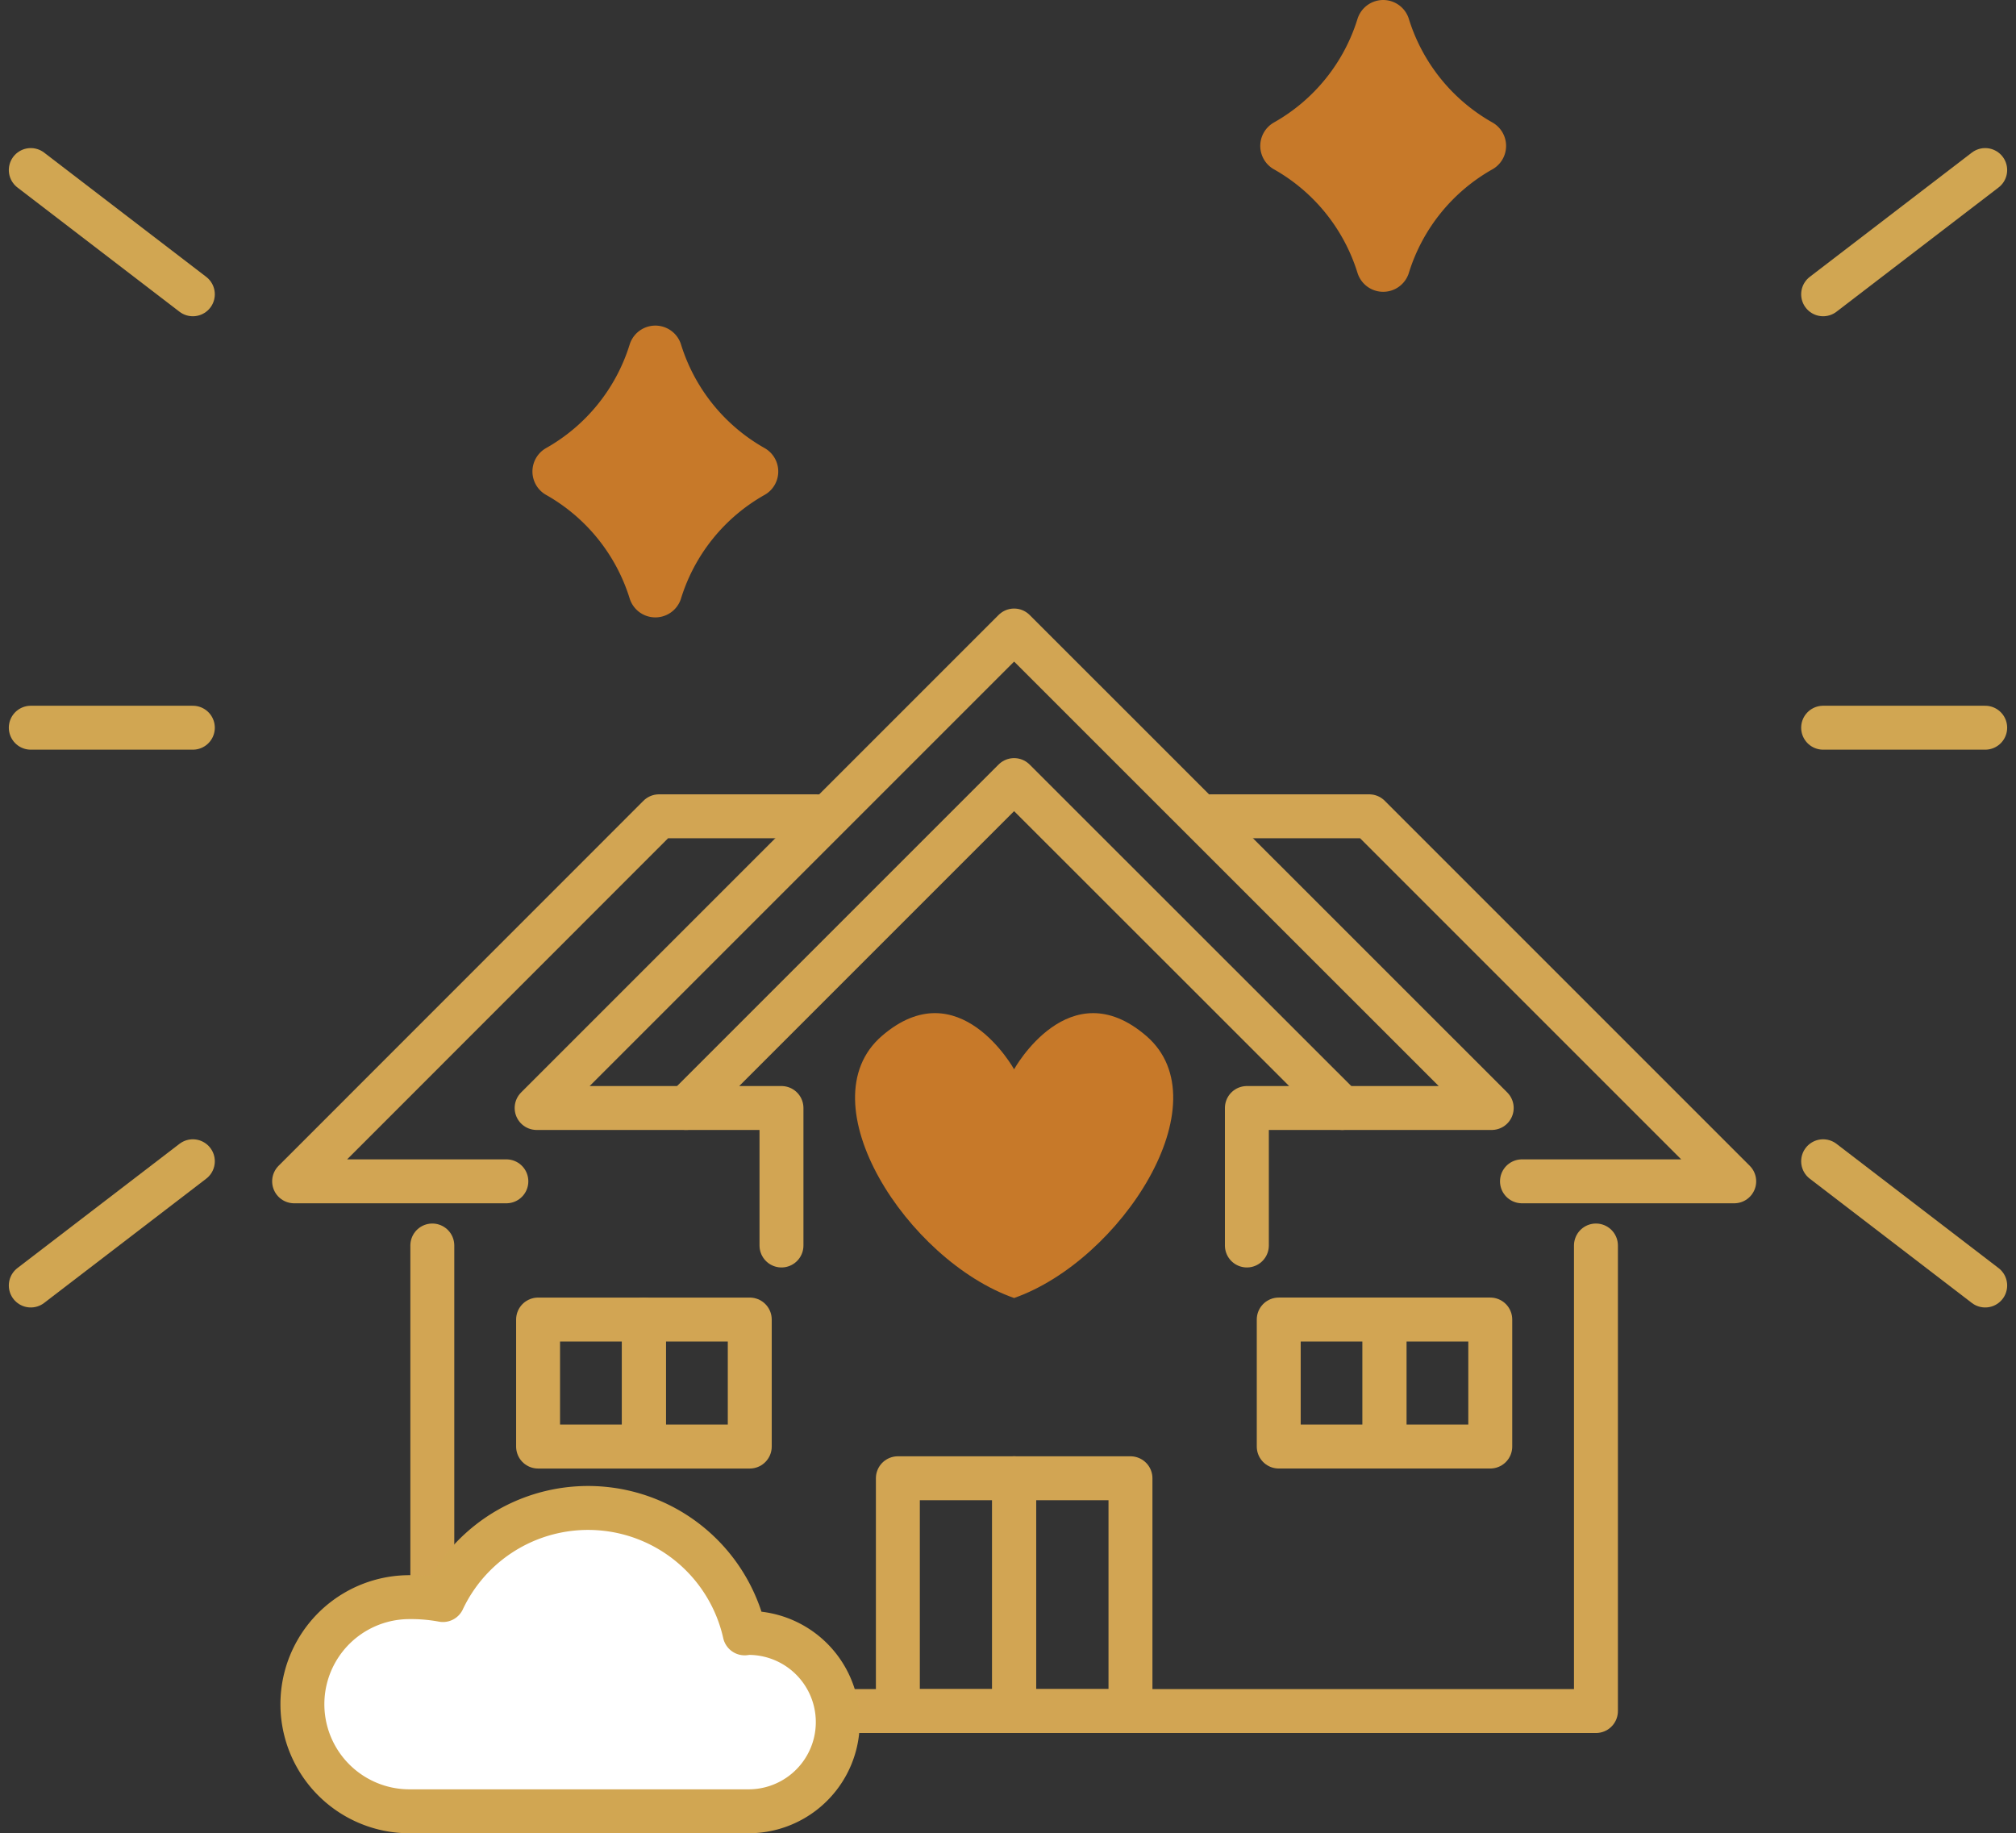 <svg xmlns="http://www.w3.org/2000/svg" width="112.44" height="102.245" viewBox="0 0 112.44 102.245">
  <rect x="0" y="0" width="112.44" height="102.245" fill="#333333" stroke="none"/>
  <g id="Icon_1_Enhanced_Appearance" data-name="Icon 1 Enhanced Appearance" transform="translate(1.717 1.5)">
    <path id="Path_1399" data-name="Path 1399" d="M77.552,79.227V71.559h5.315L64.569,53.27,46.28,71.559h5.315v7.668" transform="translate(-9.726 -11.263)" fill="none" stroke="#d2a553" stroke-linecap="round" stroke-linejoin="round" stroke-width="2.45"/>
    <path id="Path_1400" data-name="Path 1400" d="M28.83,85.26v25.965h64.9V85.26" transform="translate(-6.435 -17.296)" fill="none" stroke="#d2a553" stroke-linecap="round" stroke-linejoin="round" stroke-width="2.45"/>
    <path id="Path_1401" data-name="Path 1401" d="M44.341,69.62H36L62.631,42.99,89.269,69.62H80.928" transform="translate(-7.787 -9.325)" fill="none" stroke="#d2a553" stroke-linecap="round" stroke-linejoin="round" stroke-width="2.45"/>
    <path id="Path_1402" data-name="Path 1402" d="M48.533,55.76H39.68L19.33,76.118H31.168" transform="translate(-4.643 -11.733)" fill="none" stroke="#d2a553" stroke-linecap="round" stroke-linejoin="round" stroke-width="2.45"/>
    <path id="Path_1403" data-name="Path 1403" d="M82.33,55.76h8.844l20.358,20.358H99.694" transform="translate(-16.525 -11.733)" fill="none" stroke="#d2a553" stroke-linecap="round" stroke-linejoin="round" stroke-width="2.45"/>
    <rect id="Rectangle_212" data-name="Rectangle 212" width="6.491" height="12.983" transform="translate(48.36 80.946)" fill="none" stroke="#d2a553" stroke-linecap="round" stroke-linejoin="round" stroke-width="2.45"/>
    <rect id="Rectangle_213" data-name="Rectangle 213" width="6.491" height="12.983" transform="translate(54.843 80.946)" fill="none" stroke="#d2a553" stroke-linecap="round" stroke-linejoin="round" stroke-width="2.45"/>
    <rect id="Rectangle_214" data-name="Rectangle 214" width="5.899" height="7.084" transform="translate(28.294 72.094)" fill="none" stroke="#d2a553" stroke-linecap="round" stroke-linejoin="round" stroke-width="2.45"/>
    <rect id="Rectangle_215" data-name="Rectangle 215" width="5.899" height="7.084" transform="translate(34.201 72.094)" fill="none" stroke="#d2a553" stroke-linecap="round" stroke-linejoin="round" stroke-width="2.45"/>
    <rect id="Rectangle_216" data-name="Rectangle 216" width="5.899" height="7.084" transform="translate(81.401 79.177) rotate(180)" fill="none" stroke="#d2a553" stroke-linecap="round" stroke-linejoin="round" stroke-width="2.45"/>
    <rect id="Rectangle_217" data-name="Rectangle 217" width="5.899" height="7.084" transform="translate(75.502 79.177) rotate(180)" fill="none" stroke="#d2a553" stroke-linecap="round" stroke-linejoin="round" stroke-width="2.45"/>
    <path id="Path_1404" data-name="Path 1404" d="M66.758,85.177c-5.94-2.085-11.668-10.905-7.376-14.614s7.376,1.858,7.376,1.858,3.075-5.566,7.376-1.858S72.7,83.092,66.758,85.177Z" transform="translate(-11.915 -14.284)" fill="#c77929"/>
    <path id="Path_1405" data-name="Path 1405" d="M44.794,110.27c-.073,0-.146.016-.227.024a8.949,8.949,0,0,0-16.829-1.858,9.688,9.688,0,0,0-1.866-.162,5.972,5.972,0,1,0,0,11.944H44.786a4.974,4.974,0,1,0,0-9.948Z" transform="translate(-4.751 -20.698)" fill="#fff" stroke="#d1a652" stroke-linecap="round" stroke-linejoin="round" stroke-width="2.45"/>
    <line id="Line_16" data-name="Line 16" x2="9.039" y2="6.929" transform="translate(0 7.984)" fill="#d1a652" stroke="#d1a652" stroke-linecap="round" stroke-linejoin="round" stroke-width="2.45"/>
    <line id="Line_17" data-name="Line 17" y1="6.929" x2="9.039" transform="translate(0 63.266)" fill="#d1a652" stroke="#d1a652" stroke-linecap="round" stroke-linejoin="round" stroke-width="2.45"/>
    <line id="Line_18" data-name="Line 18" x2="9.039" transform="translate(0 39.086)" fill="#d1a652" stroke="#d1a652" stroke-linecap="round" stroke-linejoin="round" stroke-width="2.45"/>
    <line id="Line_19" data-name="Line 19" x1="9.039" y1="6.929" transform="translate(99.966 63.266)" fill="#d1a652" stroke="#d1a652" stroke-linecap="round" stroke-linejoin="round" stroke-width="2.45"/>
    <line id="Line_20" data-name="Line 20" x1="9.039" y2="6.929" transform="translate(99.966 7.984)" fill="#d1a652" stroke="#d1a652" stroke-linecap="round" stroke-linejoin="round" stroke-width="2.45"/>
    <line id="Line_21" data-name="Line 21" x1="9.039" transform="translate(99.966 39.086)" fill="#d1a652" stroke="#d1a652" stroke-linecap="round" stroke-linejoin="round" stroke-width="2.45"/>
    <path id="Path_1406" data-name="Path 1406" d="M42.915,23.88a11.536,11.536,0,0,1-5.355,6.637,11.552,11.552,0,0,1,5.355,6.637,11.536,11.536,0,0,1,5.355-6.637A11.552,11.552,0,0,1,42.915,23.88Z" transform="translate(-8.081 -5.721)" fill="#c77929" stroke="#c77929" stroke-linecap="round" stroke-linejoin="round" stroke-width="3"/>
    <path id="Path_1407" data-name="Path 1407" d="M92.945,1.5A11.536,11.536,0,0,1,87.59,8.137a11.552,11.552,0,0,1,5.355,6.637A11.536,11.536,0,0,1,98.3,8.137,11.552,11.552,0,0,1,92.945,1.5Z" transform="translate(-17.517 -1.5)" fill="#c77929" stroke="#c77929" stroke-linecap="round" stroke-linejoin="round" stroke-width="3"/>
  </g>
</svg>
